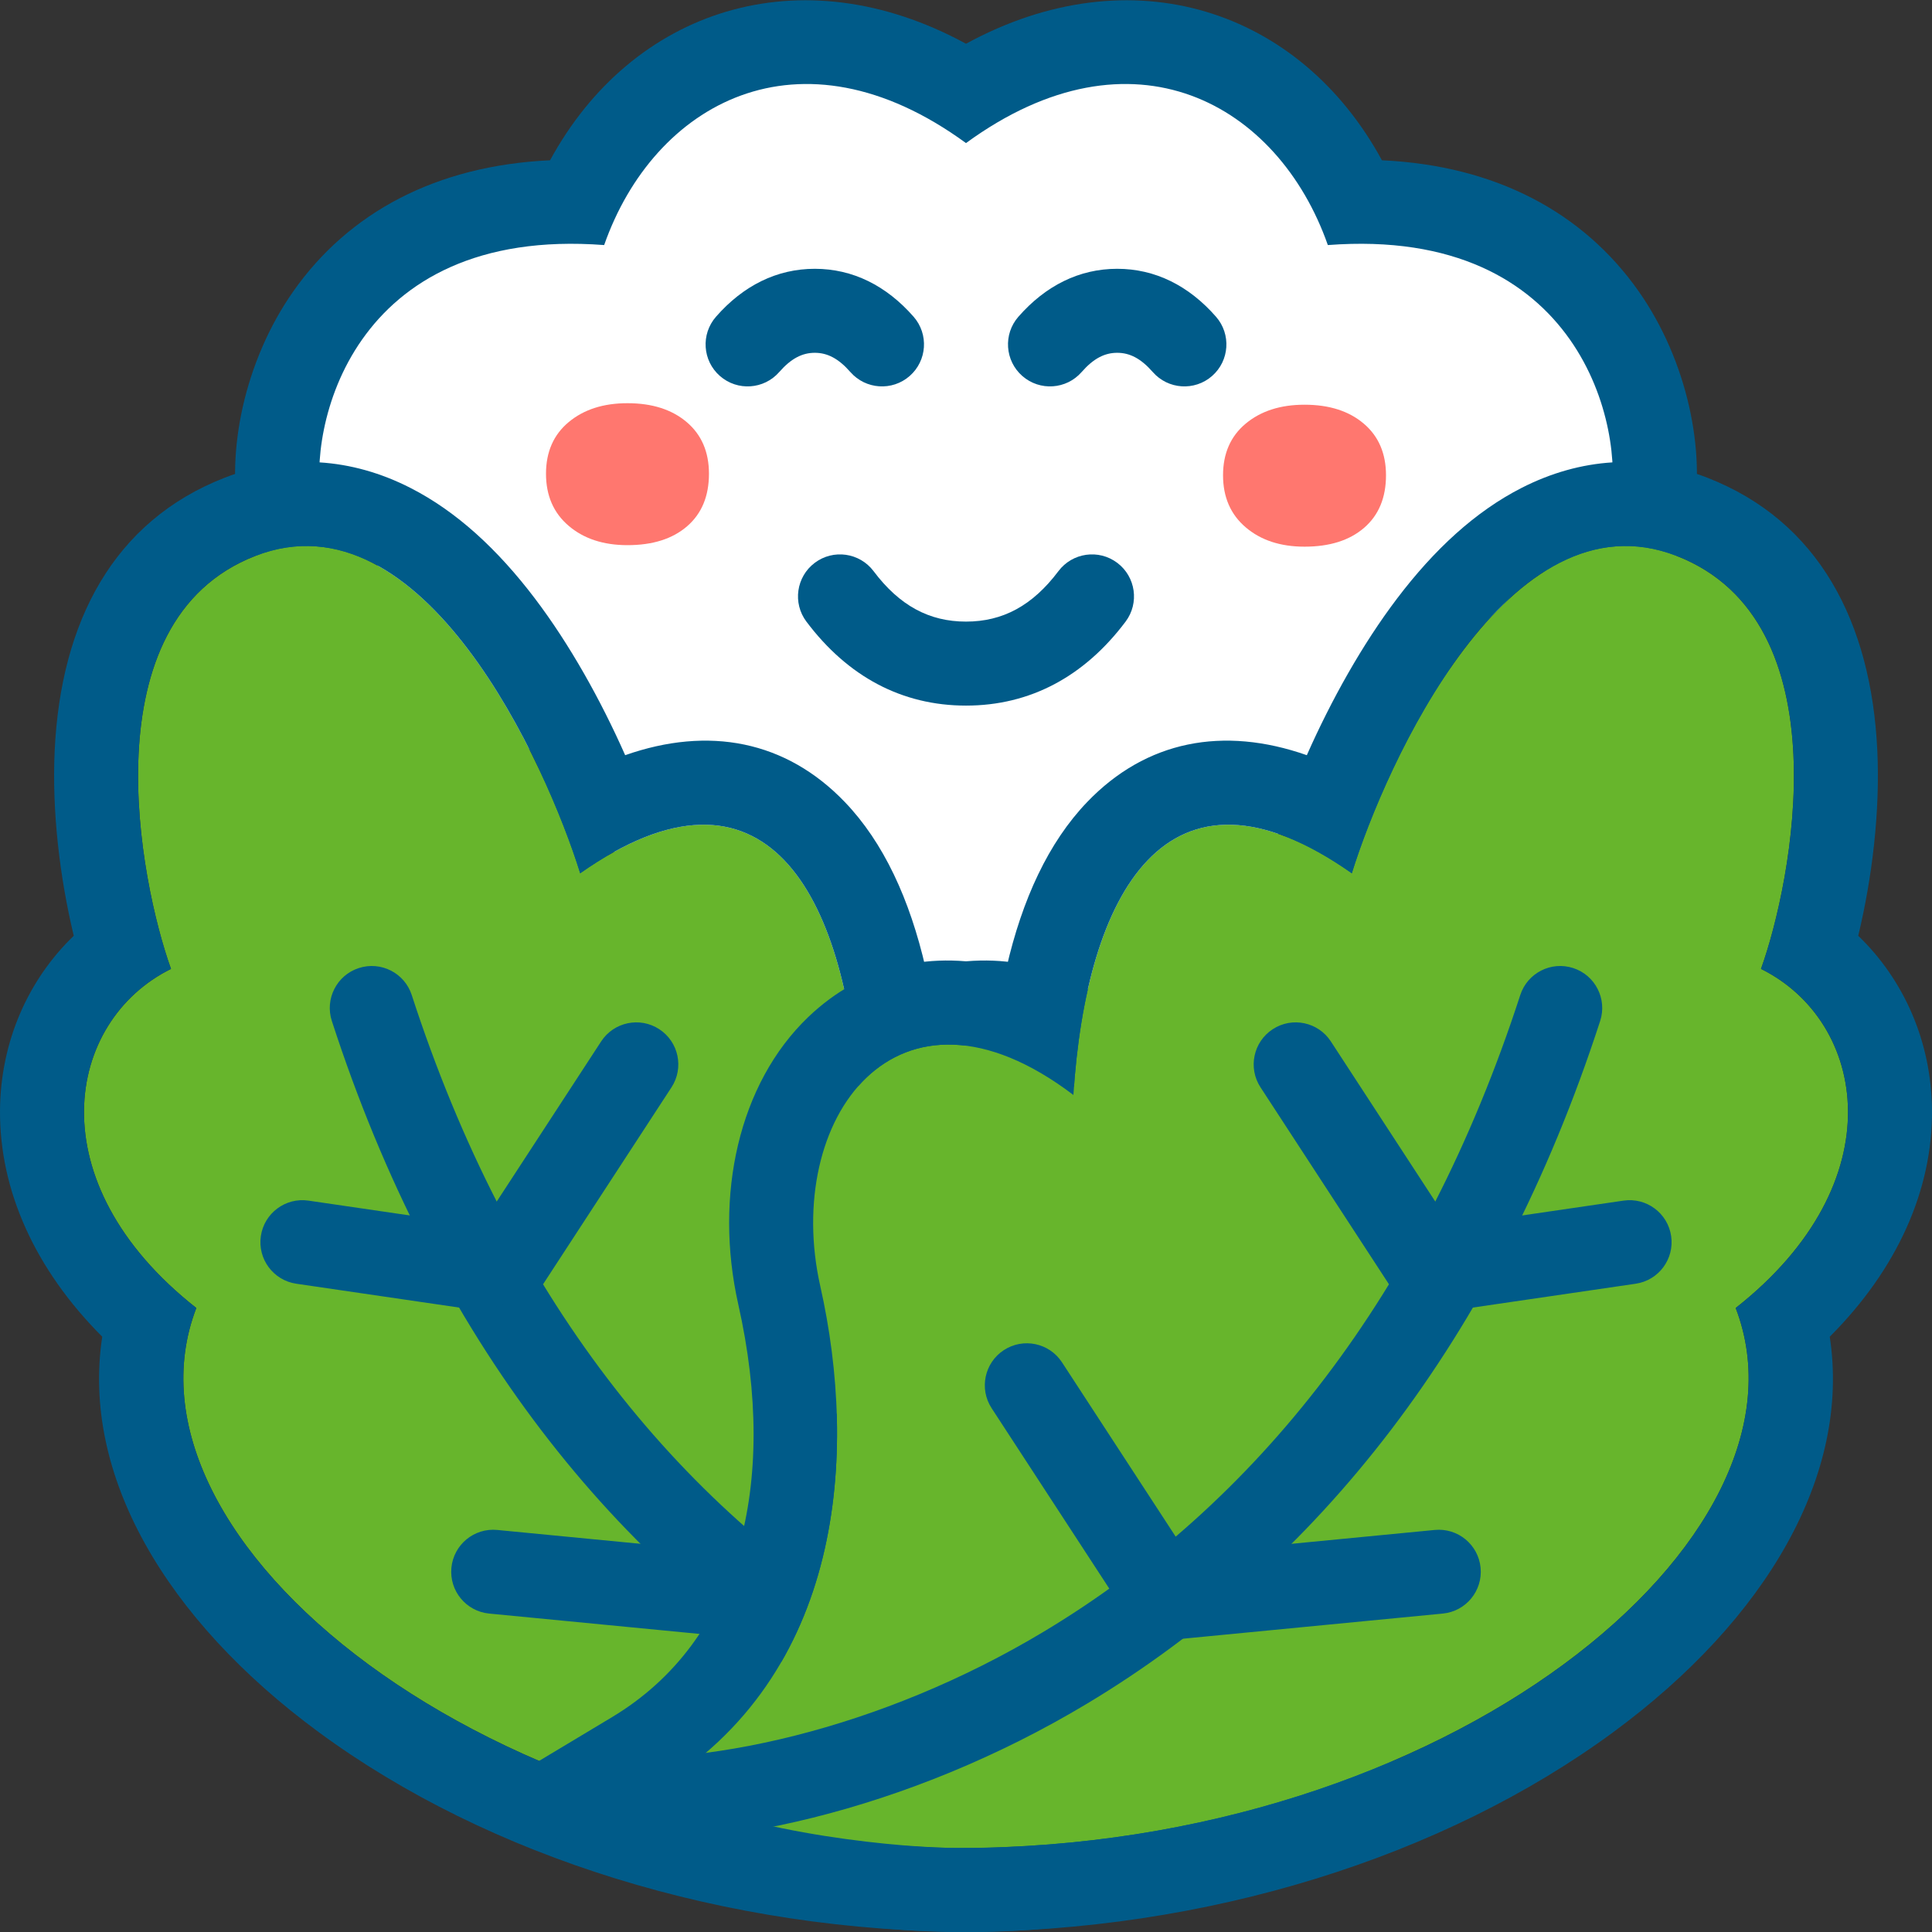 <?xml version="1.0" encoding="UTF-8"?>
<svg width="230px" height="230px" viewBox="0 0 230 230" version="1.1" xmlns="http://www.w3.org/2000/svg" xmlns:xlink="http://www.w3.org/1999/xlink">
    <rect x="0" y="0" width="230" height="230" fill="#333333" stroke="none"/>
    <!-- Generator: Sketch 47.1 (45422) - http://www.bohemiancoding.com/sketch -->
    <title>njam-symbol</title>
    <desc>Created with Sketch.</desc>
    <defs></defs>
    <g id="Symbols" stroke="none" stroke-width="1" fill="none" fill-rule="evenodd">
        <g id="njam-symbol">
            <g>
                <g id="kaali" transform="translate(27, 0)">
                    <path d="M162.083,32.268 C167.026,39.202 168.914,48.348 167.589,54.859 L167.297,56.296 L81.267,144 L8.658,56.073 L8.411,54.859 C7.086,48.348 8.974,39.202 13.917,32.268 C19.912,23.859 29.652,19.108 42.763,19.245 C50.864,1.688 69.527,-4.673 88,6.726 C106.473,-4.673 125.136,1.688 133.237,19.245 C146.348,19.108 156.088,23.859 162.083,32.268 Z" id="Path" fill="#FFFFFF"></path>
                    <path d="M81.414,146 L164.698,59.9 C166.439,51.219 161.346,26.875 131.076,29.174 C125.182,12.372 107.864,2.531 88,17.034 C68.136,2.531 50.818,12.372 44.924,29.174 C14.654,26.875 9.561,51.219 11.302,59.9 L81.414,146 Z M88,5.207 C107.759,-5.557 127.77,1.147 137.516,19.081 C151.046,19.702 161.474,25.283 168.072,34.668 C173.908,42.971 176.117,53.821 174.502,61.867 L173.925,64.744 L80.772,161.048 L1.985,64.294 L1.498,61.867 C-0.117,53.821 2.092,42.971 7.928,34.668 C14.526,25.283 24.954,19.702 38.484,19.081 C48.23,1.147 68.241,-5.557 88,5.207 Z" id="Oval" fill="#005B89" fill-rule="nonzero"></path>
                    <path d="M47.7,64.9 C44.833,64.9 42.5,64.133 40.7,62.6 C38.9,61.067 38,59 38,56.4 C38,53.8 38.9,51.75 40.7,50.25 C42.5,48.75 44.833,48 47.7,48 C50.633,48 52.983,48.75 54.75,50.25 C56.517,51.75 57.4,53.8 57.4,56.4 C57.4,59.067 56.533,61.15 54.8,62.65 C53.067,64.15 50.7,64.9 47.7,64.9 Z" id="njam" fill="#FF776F"></path>
                    <path d="M128.3,65.08 C125.433,65.08 123.1,64.313 121.3,62.78 C119.5,61.246 118.6,59.18 118.6,56.58 C118.6,53.98 119.5,51.93 121.3,50.43 C123.1,48.93 125.433,48.18 128.3,48.18 C131.233,48.18 133.583,48.93 135.35,50.43 C137.117,51.93 138,53.98 138,56.58 C138,59.246 137.133,61.33 135.4,62.83 C133.667,64.33 131.3,65.08 128.3,65.08 Z" id="njam" fill="#FF776F"></path>
                    <g id="naama" transform="translate(62, 37)" fill-rule="nonzero" fill="#005B89">
                        <path d="M7.003,37.005 C11.929,43.557 18.385,47 26,47 C33.615,47 40.071,43.557 44.997,37.005 C46.656,34.797 46.212,31.663 44.005,30.003 C41.797,28.344 38.663,28.788 37.003,30.995 C33.91,35.11 30.366,37 26,37 C21.634,37 18.09,35.11 14.997,30.995 C13.337,28.788 10.203,28.344 7.995,30.003 C5.788,31.663 5.344,34.797 7.003,37.005 Z" id="suu"></path>
                        <path d="M3.763,7.293 C5.188,5.664 6.516,5 8,5 C9.484,5 10.812,5.664 12.237,7.293 C14.056,9.371 17.214,9.581 19.293,7.763 C21.371,5.944 21.581,2.786 19.763,0.707 C16.521,-2.997 12.516,-5 8,-5 C3.484,-5 -0.521,-2.997 -3.763,0.707 C-5.581,2.786 -5.371,5.944 -3.293,7.763 C-1.214,9.581 1.944,9.371 3.763,7.293 Z" id="silmä"></path>
                        <path d="M39.763,7.293 C41.188,5.664 42.516,5 44,5 C45.484,5 46.812,5.664 48.237,7.293 C50.056,9.371 53.214,9.581 55.293,7.763 C57.371,5.944 57.581,2.786 55.763,0.707 C52.521,-2.997 48.516,-5 44,-5 C39.484,-5 35.479,-2.997 32.237,0.707 C30.419,2.786 30.629,5.944 32.707,7.763 C34.786,9.581 37.944,9.371 39.763,7.293 Z" id="silmä"></path>
                    </g>
                </g>
                <g id="lehti" transform="translate(87, 142.5) scale(-1, 1) translate(-87, -142.5) translate(0, 54)">
                    <path d="M150.629,101.714 C161.174,129.144 116.296,166 58.116,166 C51.764,166 34,164.5 22,159 C44.5,145.5 46.118,118.954 41.655,99.127 C37.193,79.3 50.694,60.333 71.786,76.355 C73.293,52.548 82.834,34.434 104.93,49.96 C108.948,37.022 123.613,4.417 143.598,12.18 C163.583,19.943 157.341,51.069 153.642,61.346 C166.196,67.557 169.712,86.706 150.629,101.714 Z" fill="#67B52C"></path>
                    <path d="M150.629,101.714 C169.712,86.706 166.196,67.557 153.642,61.346 C157.341,51.069 163.583,19.943 143.598,12.18 C123.613,4.417 108.948,37.022 104.93,49.96 C82.834,34.434 73.293,52.548 71.786,76.355 C50.694,60.333 37.193,79.3 41.655,99.127 C46.118,118.954 44.5,145.5 22,159 C34,164.5 51.764,166 58.116,166 C116.296,166 161.174,129.144 150.629,101.714 Z M136.073,152.197 C115.925,167.029 87.689,176 58.116,176 C46.325,176 29.194,173.298 17.833,168.091 L0.587,160.186 L16.855,150.425 C32.094,141.282 36.69,122.609 31.899,101.323 C28.97,88.31 31.96,74.978 40.225,67.071 C46.684,60.893 55.038,58.997 63.801,61.279 C65.692,53.031 68.831,46.271 73.42,41.486 C80.443,34.163 89.623,32.414 99.574,35.903 C102.493,29.314 106.187,22.703 110.306,17.268 C114.749,11.405 119.642,6.888 125.146,4.081 C132.126,0.52 139.732,-0.05 147.219,2.858 C160.514,8.023 166.766,20.053 167.49,35.347 C167.833,42.581 166.878,50.507 165.219,57.402 C170.708,62.691 173.931,70.08 173.999,78.147 C174.079,87.689 169.835,97.123 161.828,105.133 C164.33,121.545 154.322,138.762 136.073,152.197 Z" fill="#005B89" fill-rule="nonzero"></path>
                    <g id="ruoto" transform="translate(6, 60)" fill-rule="nonzero" fill="#005B89">
                        <path d="M4.943,104.926 C22.374,106.938 46.208,101.535 67.394,88.824 C94.73,72.422 116.182,45.45 128.495,7.545 C129.348,4.918 127.911,2.098 125.285,1.245 C122.658,0.391 119.838,1.829 118.984,4.455 C107.416,40.066 87.514,65.09 62.249,80.249 C42.923,91.844 21.295,96.747 6.089,94.992 C3.346,94.676 0.866,96.643 0.549,99.386 C0.233,102.129 2.2,104.61 4.943,104.926 Z" id="Line"></path>
                        <path d="M88.06,15.443 L103.548,39.191 C105.056,41.504 108.154,42.156 110.467,40.647 C112.78,39.139 113.432,36.041 111.924,33.728 L96.436,9.98 C94.928,7.667 91.83,7.015 89.517,8.523 C87.204,10.032 86.551,13.13 88.06,15.443 Z" id="Line-3"></path>
                        <path d="M56.052,53.646 L71.54,77.394 C73.048,79.707 76.146,80.359 78.459,78.851 C80.772,77.342 81.424,74.244 79.916,71.931 L64.428,48.183 C62.919,45.87 59.821,45.218 57.508,46.727 C55.196,48.235 54.543,51.333 56.052,53.646 Z" id="Line-3"></path>
                        <path d="M77.758,81.188 L109.766,78.091 C112.515,77.825 114.527,75.381 114.261,72.632 C113.995,69.884 111.552,67.871 108.803,68.137 L76.795,71.235 C74.046,71.501 72.034,73.944 72.3,76.693 C72.566,79.442 75.009,81.454 77.758,81.188 Z" id="Line-3"></path>
                        <path d="M111.557,41.923 L132.724,38.825 C135.456,38.426 137.347,35.886 136.947,33.154 C136.547,30.422 134.008,28.531 131.276,28.931 L110.109,32.028 C107.377,32.428 105.486,34.967 105.886,37.7 C106.286,40.432 108.825,42.323 111.557,41.923 Z" id="Line-3"></path>
                    </g>
                </g>
                <g id="lehti" transform="translate(56, 54)">
                    <path d="M150.629,101.714 C161.174,129.144 116.296,166 58.116,166 C51.764,166 34,164.5 22,159 C44.5,145.5 46.118,118.954 41.655,99.127 C37.193,79.3 50.694,60.333 71.786,76.355 C73.293,52.548 82.834,34.434 104.93,49.96 C108.948,37.022 123.613,4.417 143.598,12.18 C163.583,19.943 157.341,51.069 153.642,61.346 C166.196,67.557 169.712,86.706 150.629,101.714 Z" fill="#67B52C"></path>
                    <path d="M150.629,101.714 C169.712,86.706 166.196,67.557 153.642,61.346 C157.341,51.069 163.583,19.943 143.598,12.18 C123.613,4.417 108.948,37.022 104.93,49.96 C82.834,34.434 73.293,52.548 71.786,76.355 C50.694,60.333 37.193,79.3 41.655,99.127 C46.118,118.954 44.5,145.5 22,159 C34,164.5 51.764,166 58.116,166 C116.296,166 161.174,129.144 150.629,101.714 Z M136.073,152.197 C115.925,167.029 87.689,176 58.116,176 C46.325,176 29.194,173.298 17.833,168.091 L0.587,160.186 L16.855,150.425 C32.094,141.282 36.69,122.609 31.899,101.323 C28.97,88.31 31.96,74.978 40.225,67.071 C46.684,60.893 55.038,58.997 63.801,61.279 C65.692,53.031 68.831,46.271 73.42,41.486 C80.443,34.163 89.623,32.414 99.574,35.903 C102.493,29.314 106.187,22.703 110.306,17.268 C114.749,11.405 119.642,6.888 125.146,4.081 C132.126,0.52 139.732,-0.05 147.219,2.858 C160.514,8.023 166.766,20.053 167.49,35.347 C167.833,42.581 166.878,50.507 165.219,57.402 C170.708,62.691 173.931,70.08 173.999,78.147 C174.079,87.689 169.835,97.123 161.828,105.133 C164.33,121.545 154.322,138.762 136.073,152.197 Z" fill="#005B89" fill-rule="nonzero"></path>
                    <g id="ruoto" transform="translate(6, 60)" fill-rule="nonzero" fill="#005B89">
                        <path d="M4.943,104.926 C22.374,106.938 46.208,101.535 67.394,88.824 C94.73,72.422 116.182,45.45 128.495,7.545 C129.348,4.918 127.911,2.098 125.285,1.245 C122.658,0.391 119.838,1.829 118.984,4.455 C107.416,40.066 87.514,65.09 62.249,80.249 C42.923,91.844 21.295,96.747 6.089,94.992 C3.346,94.676 0.866,96.643 0.549,99.386 C0.233,102.129 2.2,104.61 4.943,104.926 Z" id="Line"></path>
                        <path d="M88.06,15.443 L103.548,39.191 C105.056,41.504 108.154,42.156 110.467,40.647 C112.78,39.139 113.432,36.041 111.924,33.728 L96.436,9.98 C94.928,7.667 91.83,7.015 89.517,8.523 C87.204,10.032 86.551,13.13 88.06,15.443 Z" id="Line-3"></path>
                        <path d="M56.052,53.646 L71.54,77.394 C73.048,79.707 76.146,80.359 78.459,78.851 C80.772,77.342 81.424,74.244 79.916,71.931 L64.428,48.183 C62.919,45.87 59.821,45.218 57.508,46.727 C55.196,48.235 54.543,51.333 56.052,53.646 Z" id="Line-3"></path>
                        <path d="M77.758,81.188 L109.766,78.091 C112.515,77.825 114.527,75.381 114.261,72.632 C113.995,69.884 111.552,67.871 108.803,68.137 L76.795,71.235 C74.046,71.501 72.034,73.944 72.3,76.693 C72.566,79.442 75.009,81.454 77.758,81.188 Z" id="Line-3"></path>
                        <path d="M111.557,41.923 L132.724,38.825 C135.456,38.426 137.347,35.886 136.947,33.154 C136.547,30.422 134.008,28.531 131.276,28.931 L110.109,32.028 C107.377,32.428 105.486,34.967 105.886,37.7 C106.286,40.432 108.825,42.323 111.557,41.923 Z" id="Line-3"></path>
                    </g>
                </g>
            </g>
        </g>
    </g>
</svg>